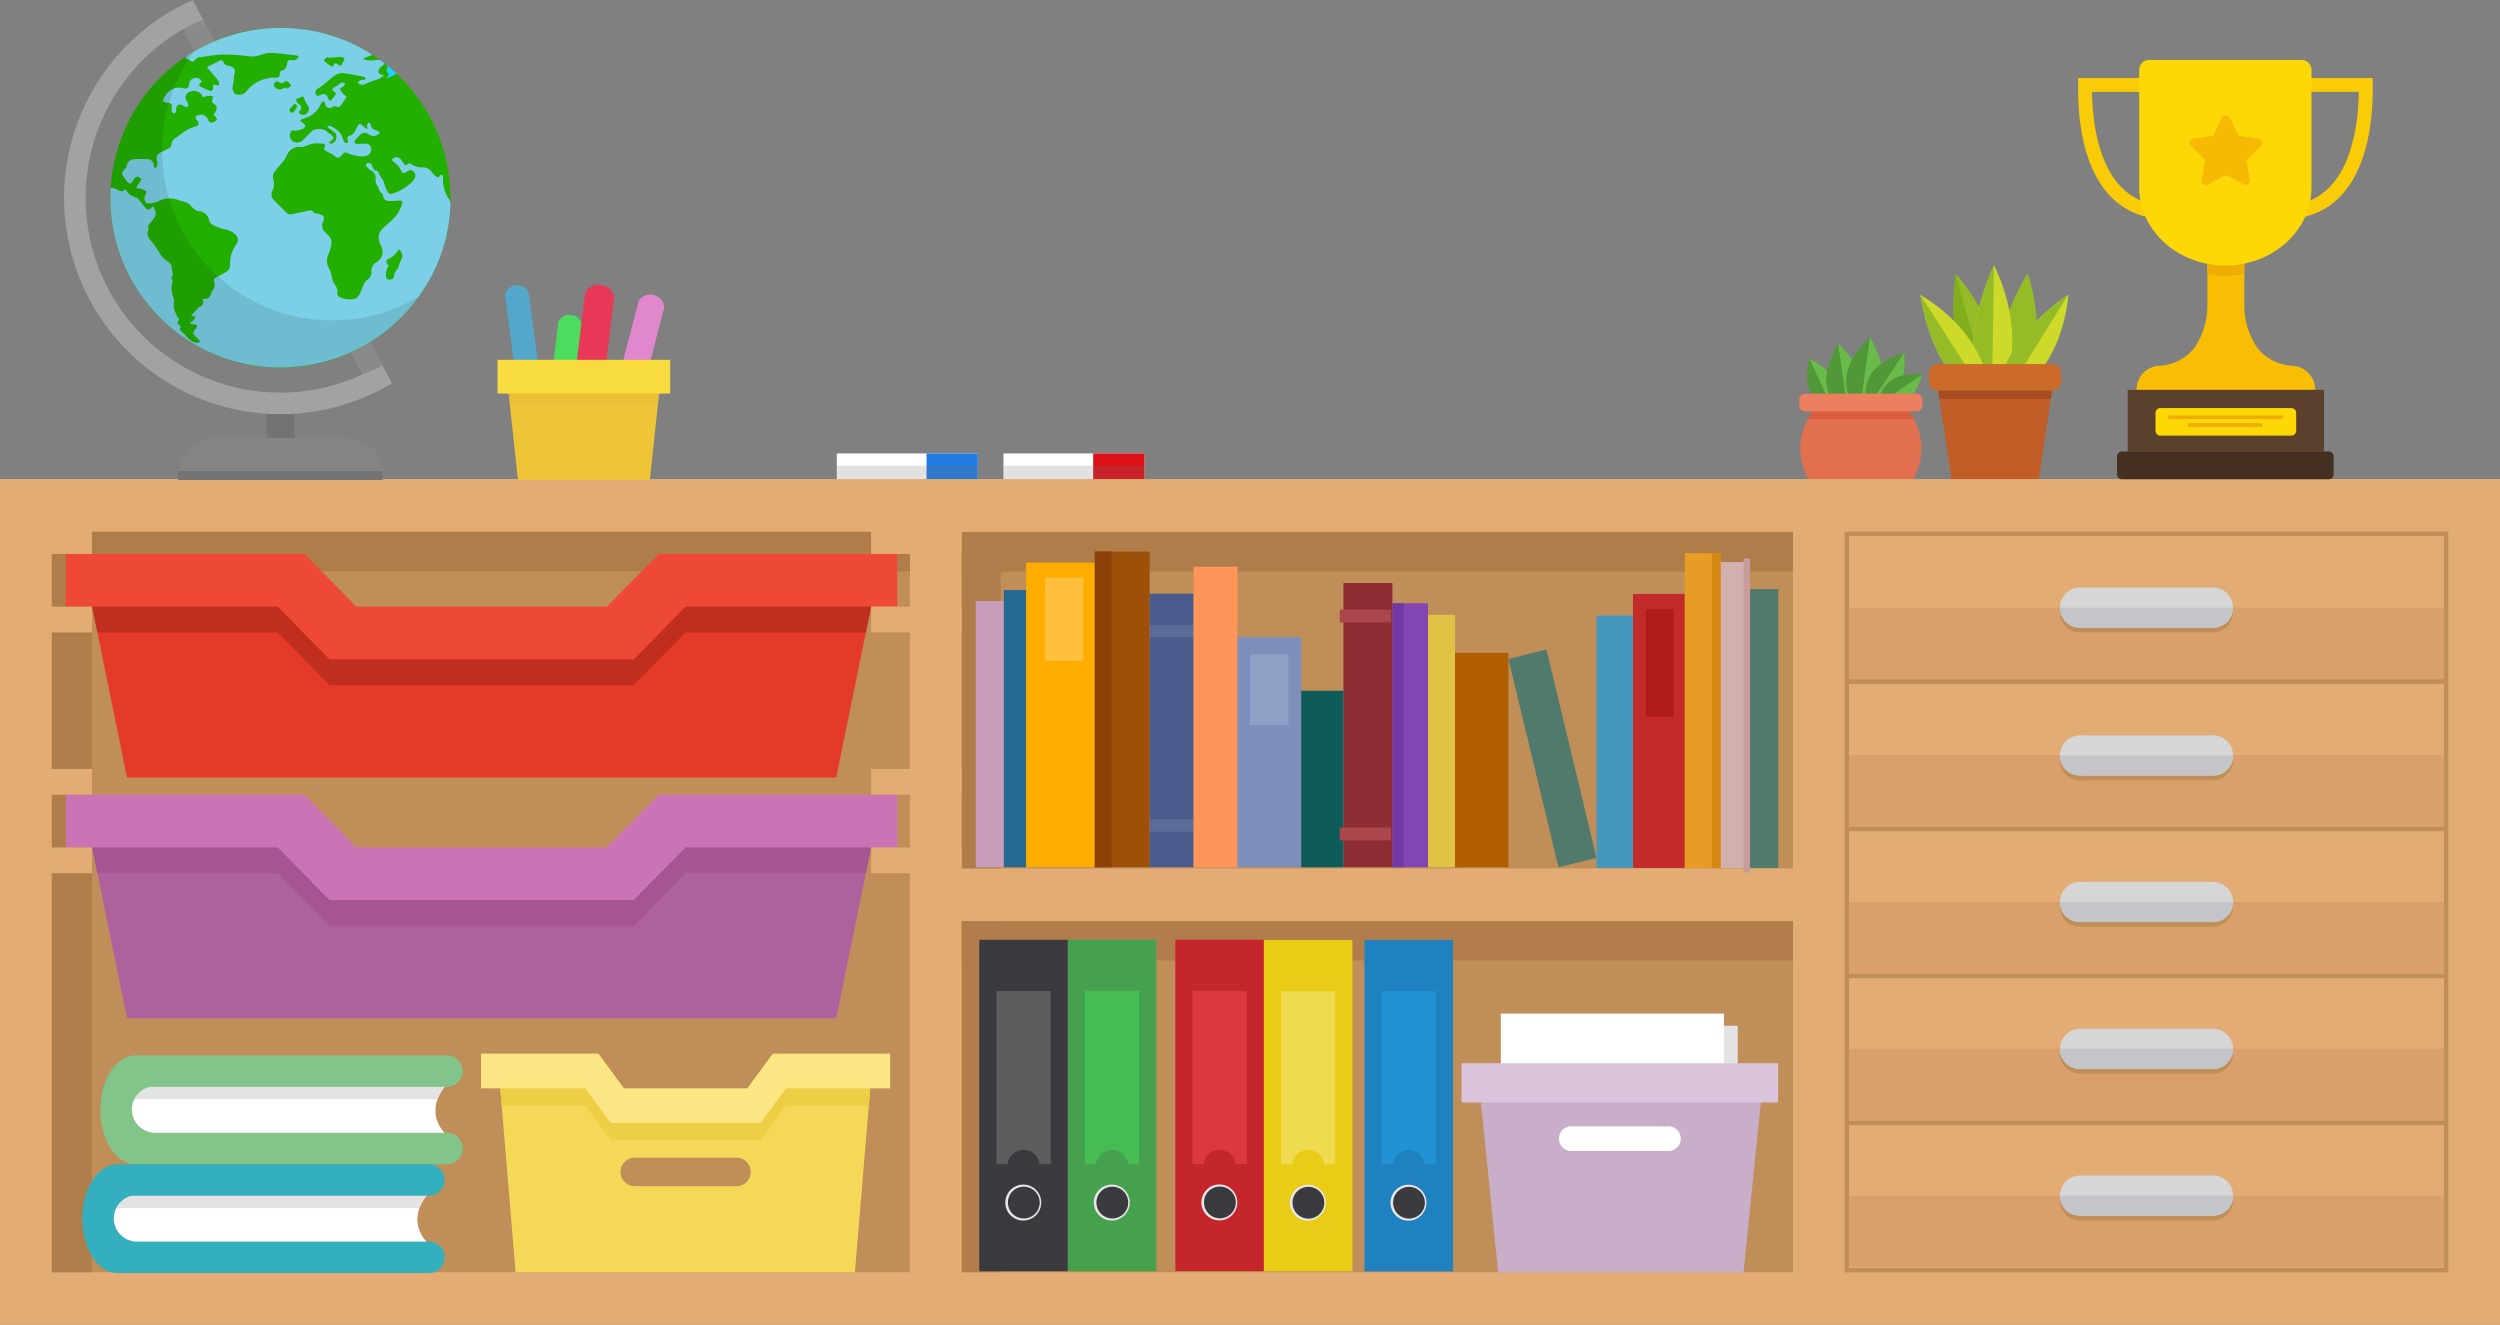 <svg xmlns="http://www.w3.org/2000/svg" xmlns:xlink="http://www.w3.org/1999/xlink" width="390" height="206.692" viewBox="0 0 390 206.692">
  <rect x="0" y="0" width="390" height="206.692" fill="#808080" stroke="none"/>
  <defs>
    <clipPath id="clip-path">
      <rect id="Rectangle_5381" data-name="Rectangle 5381" width="4.693" height="7.868" fill="#519838"/>
    </clipPath>
    <clipPath id="clip-path-2">
      <rect id="Rectangle_5382" data-name="Rectangle 5382" width="4.315" height="7.868" fill="#6abb4a"/>
    </clipPath>
    <clipPath id="clip-path-3">
      <rect id="Rectangle_5383" data-name="Rectangle 5383" width="5.48" height="11.162" fill="#519838"/>
    </clipPath>
    <clipPath id="clip-path-4">
      <rect id="Rectangle_5384" data-name="Rectangle 5384" width="3.637" height="11.162" fill="#6abb4a"/>
    </clipPath>
    <clipPath id="clip-path-5">
      <rect id="Rectangle_5385" data-name="Rectangle 5385" width="5.646" height="11.526" fill="#519838"/>
    </clipPath>
    <clipPath id="clip-path-6">
      <rect id="Rectangle_5386" data-name="Rectangle 5386" width="3.534" height="11.526" fill="#6abb4a"/>
    </clipPath>
    <clipPath id="clip-path-7">
      <rect id="Rectangle_5387" data-name="Rectangle 5387" width="6.125" height="8.445" fill="#519838"/>
    </clipPath>
    <clipPath id="clip-path-8">
      <rect id="Rectangle_5388" data-name="Rectangle 5388" width="5.724" height="8.445" fill="none"/>
    </clipPath>
    <clipPath id="clip-path-9">
      <rect id="Rectangle_5389" data-name="Rectangle 5389" width="6.821" height="5.065" fill="#519838"/>
    </clipPath>
    <clipPath id="clip-path-10">
      <rect id="Rectangle_5390" data-name="Rectangle 5390" width="6.82" height="5.025" fill="#6abb4a"/>
    </clipPath>
    <clipPath id="clip-path-11">
      <rect id="Rectangle_5395" data-name="Rectangle 5395" width="23.136" height="35.07" fill="none"/>
    </clipPath>
    <clipPath id="clip-path-12">
      <rect id="Rectangle_5391" data-name="Rectangle 5391" width="6.503" height="19.486" fill="#95bc27"/>
    </clipPath>
    <clipPath id="clip-path-13">
      <rect id="Rectangle_5392" data-name="Rectangle 5392" width="5.726" height="19.486" fill="#82ad1d"/>
    </clipPath>
    <clipPath id="clip-path-14">
      <rect id="Rectangle_5393" data-name="Rectangle 5393" width="5.859" height="20.023" fill="#95bc27"/>
    </clipPath>
    <clipPath id="clip-path-15">
      <rect id="Rectangle_5394" data-name="Rectangle 5394" width="4.448" height="20.023" fill="#95bc27"/>
    </clipPath>
    <clipPath id="clip-path-16">
      <rect id="Rectangle_5396" data-name="Rectangle 5396" width="6.098" height="22.657" fill="#95bc27"/>
    </clipPath>
    <clipPath id="clip-path-17">
      <rect id="Rectangle_5397" data-name="Rectangle 5397" width="3.251" height="22.657" fill="#95bc27"/>
    </clipPath>
    <clipPath id="clip-path-18">
      <rect id="Rectangle_5398" data-name="Rectangle 5398" width="10.836" height="17.143" fill="#cdda2a"/>
    </clipPath>
    <clipPath id="clip-path-19">
      <rect id="Rectangle_5399" data-name="Rectangle 5399" width="10.836" height="17.143" fill="#95bc27"/>
    </clipPath>
    <clipPath id="clip-path-20">
      <rect id="Rectangle_5400" data-name="Rectangle 5400" width="10.928" height="17.013" fill="#cdda2a"/>
    </clipPath>
    <clipPath id="clip-path-21">
      <rect id="Rectangle_5401" data-name="Rectangle 5401" width="10.912" height="17.013" fill="#95bc27"/>
    </clipPath>
    <clipPath id="clip-path-23">
      <rect id="Rectangle_9" data-name="Rectangle 9" width="92.812" height="11.162" fill="#d9a06b"/>
    </clipPath>
    <clipPath id="clip-path-26">
      <rect id="Rectangle_5373" data-name="Rectangle 5373" width="45.951" height="65.417" fill="none"/>
    </clipPath>
    <clipPath id="clip-path-32">
      <rect id="Rectangle_5212" data-name="Rectangle 5212" width="60.262" height="74.86" fill="none"/>
    </clipPath>
  </defs>
  <g id="Group_2093" data-name="Group 2093" transform="translate(0 -481.9)">
    <g id="illustration" transform="translate(60 -28)">
      <g id="plant_pots" data-name="plant pots" transform="translate(239.558 549.933)">
        <g id="plant-pot-4" transform="translate(-18.864 12.619)">
          <g id="leaves" transform="translate(1.21 0)">
            <g id="Group_2026" data-name="Group 2026" transform="translate(0 3.315)" style="isolation: isolate">
              <g id="Group_2025" data-name="Group 2025">
                <g id="Group_2024" data-name="Group 2024" clip-path="url(#clip-path)">
                  <path id="Path_6439" data-name="Path 6439" d="M7,16.055s3.017-4.614-3.632-7.868C1.529,15.359,7,16.055,7,16.055" transform="translate(-2.989 -8.187)" fill="#519838"/>
                </g>
              </g>
            </g>
            <g id="Group_2029" data-name="Group 2029" transform="translate(0.377 3.315)" style="isolation: isolate">
              <g id="Group_2028" data-name="Group 2028" transform="translate(0)">
                <g id="Group_2027" data-name="Group 2027" clip-path="url(#clip-path-2)">
                  <path id="Path_6440" data-name="Path 6440" d="M3.921,8.188l3.632,7.868s3.018-4.615-3.632-7.868" transform="translate(-3.921 -8.188)" fill="#6abb4a"/>
                </g>
              </g>
            </g>
            <g id="Group_2032" data-name="Group 2032" transform="translate(2.995 0.985)" style="isolation: isolate">
              <g id="Group_2031" data-name="Group 2031">
                <g id="Group_2030" data-name="Group 2030" clip-path="url(#clip-path-3)">
                  <path id="Path_6441" data-name="Path 6441" d="M13.855,13.594s5.471-4.643-1.624-11.161c-4.943,8.27,1.624,11.161,1.624,11.161" transform="translate(-10.388 -2.433)" fill="#519838"/>
                </g>
              </g>
            </g>
            <g id="Group_2035" data-name="Group 2035" transform="translate(4.839 0.985)" style="isolation: isolate">
              <g id="Group_2034" data-name="Group 2034" transform="translate(0)">
                <g id="Group_2033" data-name="Group 2033" clip-path="url(#clip-path-4)">
                  <path id="Path_6442" data-name="Path 6442" d="M14.941,2.432l1.624,11.161s5.471-4.642-1.624-11.161" transform="translate(-14.941 -2.432)" fill="#6abb4a"/>
                </g>
              </g>
            </g>
            <g id="Group_2038" data-name="Group 2038" transform="translate(6.096)" style="isolation: isolate">
              <g id="Group_2037" data-name="Group 2037">
                <g id="Group_2036" data-name="Group 2036" clip-path="url(#clip-path-5)">
                  <path id="Path_6443" data-name="Path 6443" d="M20.16,11.527S26.913,8.494,21.749,0C14.48,6.779,20.16,11.527,20.16,11.527" transform="translate(-18.048)" fill="#519838"/>
                </g>
              </g>
            </g>
            <g id="Group_2041" data-name="Group 2041" transform="translate(8.208)" style="isolation: isolate">
              <g id="Group_2040" data-name="Group 2040">
                <g id="Group_2039" data-name="Group 2039" clip-path="url(#clip-path-6)">
                  <path id="Path_6444" data-name="Path 6444" d="M24.854,0,23.265,11.527S30.018,8.494,24.854,0" transform="translate(-23.265)" fill="#6abb4a"/>
                </g>
              </g>
            </g>
            <g id="Group_2044" data-name="Group 2044" transform="translate(9.101 2.371)" style="isolation: isolate">
              <g id="Group_2043" data-name="Group 2043">
                <g id="Group_2042" data-name="Group 2042" clip-path="url(#clip-path-7)">
                  <path id="Path_6445" data-name="Path 6445" d="M25.87,14.3s6.462.2,5.654-8.445C23.224,8.4,25.87,14.3,25.87,14.3" transform="translate(-25.469 -5.856)" fill="#519838"/>
                </g>
              </g>
            </g>
            <g id="Group_2047" data-name="Group 2047" transform="translate(9.502 2.371)" style="isolation: isolate">
              <g id="Group_2046" data-name="Group 2046">
                <g id="Group_2045" data-name="Group 2045" clip-path="url(#clip-path-8)">
                  <path id="Path_6446" data-name="Path 6446" d="M32.114,5.856,26.46,14.3s6.463.2,5.654-8.445" transform="translate(-26.46 -5.856)" fill="#6abb4a"/>
                </g>
              </g>
            </g>
            <g id="Group_2050" data-name="Group 2050" transform="translate(11.168 5.687)" style="isolation: isolate">
              <g id="Group_2049" data-name="Group 2049">
                <g id="Group_2048" data-name="Group 2048" clip-path="url(#clip-path-9)">
                  <path id="Path_6447" data-name="Path 6447" d="M30.577,18.813s4.85,2.083,6.82-4.725c-7.066-.548-6.82,4.725-6.82,4.725" transform="translate(-30.576 -14.048)" fill="#519838"/>
                </g>
              </g>
            </g>
            <g id="Group_2053" data-name="Group 2053" transform="translate(11.17 5.727)" style="isolation: isolate">
              <g id="Group_2052" data-name="Group 2052">
                <g id="Group_2051" data-name="Group 2051" clip-path="url(#clip-path-10)">
                  <path id="Path_6448" data-name="Path 6448" d="M37.4,14.147l-6.82,4.725s4.85,2.084,6.82-4.725" transform="translate(-30.579 -14.147)" fill="#6abb4a"/>
                </g>
              </g>
            </g>
          </g>
          <g id="pot" transform="translate(0 8.762)">
            <path id="Path_6449" data-name="Path 6449" d="M5.121,41.517h9.413a9.544,9.544,0,0,0,2.222-14.7H2.9a9.544,9.544,0,0,0,2.222,14.7" transform="translate(-0.228 -24.721)" fill="#e2704f"/>
            <path id="Path_6450" data-name="Path 6450" d="M19.824,28.7a9.557,9.557,0,0,0-1.343-1.887H4.625A9.557,9.557,0,0,0,3.282,28.7Z" transform="translate(-1.954 -24.721)" fill="#da5d3e"/>
            <path id="Path_6451" data-name="Path 6451" d="M18.282,24.409H.917A.917.917,0,0,1,0,23.492v-.93a.918.918,0,0,1,.917-.917H18.282a.918.918,0,0,1,.917.917v.93a.917.917,0,0,1-.917.917" transform="translate(0 -21.644)" fill="#ec7f60"/>
          </g>
        </g>
        <g id="plant-pot-3" transform="translate(0 0)">
          <g id="leaves-2" data-name="leaves" transform="translate(0 1.314)">
            <g id="Group_2067" data-name="Group 2067" transform="translate(0 0)">
              <g id="Group_2066" data-name="Group 2066" transform="translate(0 0)" clip-path="url(#clip-path-11)">
                <g id="Group_2056" data-name="Group 2056" transform="translate(5.182 1.4)" style="isolation: isolate">
                  <g id="Group_2055" data-name="Group 2055">
                    <g id="Group_2054" data-name="Group 2054" clip-path="url(#clip-path-12)">
                      <path id="Path_6452" data-name="Path 6452" d="M31.86,22.682S24.445,18.726,26.49,3.2c9.16,10.288,5.37,19.486,5.37,19.486" transform="translate(-26.133 -3.196)" fill="#95bc27"/>
                    </g>
                  </g>
                </g>
                <g id="Group_2059" data-name="Group 2059" transform="translate(5.182 1.4)" style="isolation: isolate">
                  <g id="Group_2058" data-name="Group 2058">
                    <g id="Group_2057" data-name="Group 2057" clip-path="url(#clip-path-13)">
                      <path id="Path_6453" data-name="Path 6453" d="M28.264,3.195l5.37,19.486s-7.414-3.955-5.37-19.486" transform="translate(-27.907 -3.195)" fill="#82ad1d"/>
                    </g>
                  </g>
                </g>
                <g id="Group_2062" data-name="Group 2062" transform="translate(12.3 1.301)" style="isolation: isolate">
                  <g id="Group_2061" data-name="Group 2061">
                    <g id="Group_2060" data-name="Group 2060" clip-path="url(#clip-path-14)">
                      <path id="Path_6454" data-name="Path 6454" d="M13.048,22.992S7.8,16.432,15.806,2.969c4.355,13.068-2.758,20.023-2.758,20.023" transform="translate(-11.358 -2.969)" fill="#95bc27"/>
                    </g>
                  </g>
                </g>
                <g id="Group_2065" data-name="Group 2065" transform="translate(12.3 1.301)" opacity="0.3" style="mix-blend-mode: multiply;isolation: isolate">
                  <g id="Group_2064" data-name="Group 2064">
                    <g id="Group_2063" data-name="Group 2063" clip-path="url(#clip-path-15)">
                      <path id="Path_6455" data-name="Path 6455" d="M19.028,2.969,16.27,22.992s-5.251-6.56,2.757-20.023" transform="translate(-14.58 -2.969)" fill="#95bc27"/>
                    </g>
                  </g>
                </g>
              </g>
            </g>
            <g id="Group_2087" data-name="Group 2087" transform="translate(0 0)">
              <g id="Group_2091" data-name="Group 2091" transform="translate(0)">
                <g id="Group_2070" data-name="Group 2070" transform="translate(8.258)" style="isolation: isolate">
                  <g id="Group_2069" data-name="Group 2069">
                    <g id="Group_2068" data-name="Group 2068" clip-path="url(#clip-path-16)">
                      <path id="Path_6456" data-name="Path 6456" d="M22.924,22.657S16.193,16.065,23.289,0c6.612,13.956-.365,22.657-.365,22.657" transform="translate(-20.038 0)" fill="#cdda2a"/>
                    </g>
                  </g>
                </g>
                <g id="Group_2073" data-name="Group 2073" transform="translate(8.258)" style="isolation: isolate">
                  <g id="Group_2072" data-name="Group 2072">
                    <g id="Group_2071" data-name="Group 2071" clip-path="url(#clip-path-17)">
                      <path id="Path_6457" data-name="Path 6457" d="M29.786,0l-.365,22.657S22.691,16.065,29.786,0" transform="translate(-26.535 0)" fill="#95bc27"/>
                    </g>
                  </g>
                </g>
                <g id="Group_2076" data-name="Group 2076" transform="translate(12.3 4.567)" style="isolation: isolate">
                  <g id="Group_2075" data-name="Group 2075">
                    <g id="Group_2074" data-name="Group 2074" clip-path="url(#clip-path-18)">
                      <path id="Path_6458" data-name="Path 6458" d="M.129,27.566s-2.108-8.135,10.707-17.143C9.465,24.129.129,27.566.129,27.566" transform="translate(0 -10.423)" fill="#cdda2a"/>
                    </g>
                  </g>
                </g>
                <g id="Group_2079" data-name="Group 2079" transform="translate(12.3 4.567)" style="isolation: isolate">
                  <g id="Group_2078" data-name="Group 2078">
                    <g id="Group_2077" data-name="Group 2077" clip-path="url(#clip-path-19)">
                      <path id="Path_6459" data-name="Path 6459" d="M10.836,10.423.129,27.566s-2.108-8.134,10.707-17.143" transform="translate(0 -10.423)" fill="#95bc27"/>
                    </g>
                  </g>
                </g>
                <g id="Group_2082" data-name="Group 2082" transform="translate(0 4.632)" style="isolation: isolate">
                  <g id="Group_2081" data-name="Group 2081">
                    <g id="Group_2080" data-name="Group 2080" clip-path="url(#clip-path-20)">
                      <path id="Path_6460" data-name="Path 6460" d="M38.774,27.585S30.52,26.01,27.862,10.572c11.8,7.1,10.912,17.013,10.912,17.013" transform="translate(-27.862 -10.572)" fill="#cdda2a"/>
                    </g>
                  </g>
                </g>
                <g id="Group_2085" data-name="Group 2085" transform="translate(0 4.632)" style="isolation: isolate">
                  <g id="Group_2084" data-name="Group 2084">
                    <g id="Group_2083" data-name="Group 2083" clip-path="url(#clip-path-21)">
                      <path id="Path_6461" data-name="Path 6461" d="M27.9,10.572,38.81,27.585S30.556,26.01,27.9,10.572" transform="translate(-27.898 -10.572)" fill="#95bc27"/>
                    </g>
                  </g>
                </g>
              </g>
            </g>
          </g>
          <path id="Path_6462" data-name="Path 6462" d="M14.282,42.593H23.53L21.069,59H7.541L5.08,42.593Z" transform="translate(-2.62 -23.931)" fill="#c15e27"/>
          <path id="Path_6463" data-name="Path 6463" d="M23,46.131H5.611l-.531-3.538H23.53Z" transform="translate(-2.62 -23.931)" fill="#a54c20"/>
          <g id="Group_2089" data-name="Group 2089" transform="translate(0 0)">
            <g id="Group_2088" data-name="Group 2088" clip-path="url(#clip-path-11)">
              <path id="Path_6464" data-name="Path 6464" d="M4.034,42.378H21.85a1.421,1.421,0,0,0,1.421-1.421V39.675a1.422,1.422,0,0,0-1.421-1.422H4.034a1.422,1.422,0,0,0-1.421,1.422v1.282a1.421,1.421,0,0,0,1.421,1.421" transform="translate(-1.28 -21.492)" fill="#cc6a29"/>
            </g>
          </g>
        </g>
      </g>
      <g id="classroom-drawers" transform="translate(-60 580.607)">
        <path id="Path_4001" data-name="Path 4001" d="M0,0H380.907V123.623H0Z" transform="translate(4.041 7.568)" fill="#c08e59"/>
        <path id="Path_1" data-name="Path 1" d="M150.04,68.946H279.7v54.792H150.04ZM8.084,8.219H141.956V123.736H8.084Zm141.956,0H279.7V60.728H150.04Zm137.745,0h94.131V123.736H287.785ZM0,0V131.955H390V0Z" transform="translate(0 4.03)" fill="#e2ac74"/>
        <rect id="Rectangle_2" data-name="Rectangle 2" width="93.474" height="22.994" transform="translate(288.115 12.583)" fill="#e2ac74"/>
        <rect id="Rectangle_3" data-name="Rectangle 3" width="93.474" height="22.994" transform="translate(288.115 35.644)" fill="#e2ac74"/>
        <rect id="Rectangle_4" data-name="Rectangle 4" width="93.474" height="22.994" transform="translate(288.115 58.57)" fill="#e2ac74"/>
        <rect id="Rectangle_5" data-name="Rectangle 5" width="93.474" height="22.994" transform="translate(288.115 81.496)" fill="#e2ac74"/>
        <rect id="Rectangle_6" data-name="Rectangle 6" width="6.23" height="115.518" transform="translate(8.084 12.247)" fill="#af7d4a"/>
        <path id="Path_4000" data-name="Path 4000" d="M0,0H93.474V22.994H0Z" transform="translate(288.115 104.437)" fill="#e2ac74"/>
        <path id="Path_2" data-name="Path 2" d="M196.127,5.509V121.026H290.26V5.509Zm.66.67H289.6V28.5H196.787Zm0,23.062H289.6V51.495H196.787Zm0,22.994H289.6V74.421H196.787ZM289.6,120.356H196.786V98.086H289.6Zm-92.812-45.2H289.6v22.2H196.787Z" transform="translate(91.658 6.74)" fill="#c08e59"/>
        <g id="Group_3" data-name="Group 3" transform="translate(288.445 24.081)" style="isolation: isolate">
          <g id="Group_2" data-name="Group 2">
            <g id="Group_1" data-name="Group 1" clip-path="url(#clip-path-23)">
              <rect id="Rectangle_8" data-name="Rectangle 8" width="92.814" height="11.162" transform="translate(-0.001 0.001)" fill="#d9a06b"/>
            </g>
          </g>
        </g>
        <g id="Group_6" data-name="Group 6" transform="translate(288.445 47.108)">
          <g id="Group_5" data-name="Group 5">
            <g id="Group_4" data-name="Group 4" clip-path="url(#clip-path-23)">
              <rect id="Rectangle_10" data-name="Rectangle 10" width="92.814" height="11.162" transform="translate(-0.001 0)" fill="#d9a06b"/>
            </g>
          </g>
        </g>
        <g id="Group_9" data-name="Group 9" transform="translate(288.445 70.007)">
          <g id="Group_8" data-name="Group 8">
            <g id="Group_7" data-name="Group 7" clip-path="url(#clip-path-23)">
              <rect id="Rectangle_12" data-name="Rectangle 12" width="92.814" height="11.162" transform="translate(-0.001 0)" fill="#d9a06b"/>
            </g>
          </g>
        </g>
        <rect id="Rectangle_14" data-name="Rectangle 14" width="92.814" height="11.162" transform="translate(288.444 92.907)" fill="#d9a06b"/>
        <rect id="Rectangle_15" data-name="Rectangle 15" width="92.812" height="11.162" transform="translate(288.445 92.907)" fill="#d9a06b"/>
        <rect id="Rectangle_16" data-name="Rectangle 16" width="92.814" height="11.162" transform="translate(288.444 115.807)" fill="#d9a06b"/>
        <path id="Path_3" data-name="Path 3" d="M242.957,11.837c-.079,0-.153.018-.23.024v-.024H222.3v.024c-.078-.006-.153-.024-.23-.024a3.134,3.134,0,0,0,0,6.266c.078,0,.153-.018.23-.024V18.1h20.431v-.024c.078.006.151.024.23.024a3.134,3.134,0,0,0,0-6.266" transform="translate(102.34 9.853)" fill="#c08e59"/>
        <path id="Path_4" data-name="Path 4" d="M242.957,11.339c-.079,0-.153.018-.23.024v-.024H222.3v.024c-.078-.006-.153-.024-.23-.024a3.134,3.134,0,0,0,0,6.266c.078,0,.153-.018.23-.024v.024h20.431v-.024c.078.006.151.024.23.024a3.134,3.134,0,0,0,0-6.266" transform="translate(102.34 9.608)" fill="#d6d6d6"/>
        <path id="Path_5" data-name="Path 5" d="M222.065,16.572c.079,0,.153-.018.23-.024v.024h20.431v-.024c.078.006.153.024.23.024a3.107,3.107,0,0,0,3.081-3.133H218.984a3.107,3.107,0,0,0,3.081,3.133" transform="translate(102.34 10.642)" fill="#c3c5c8"/>
        <path id="Path_6" data-name="Path 6" d="M242.957,27.294c-.079,0-.153.018-.23.024v-.024H222.3v.024c-.078-.006-.153-.024-.23-.024a3.134,3.134,0,0,0,0,6.266c.078,0,.153-.018.23-.024v.024h20.431v-.024c.078.006.151.024.23.024a3.134,3.134,0,0,0,0-6.266" transform="translate(102.34 17.458)" fill="#c08e59"/>
        <path id="Path_7" data-name="Path 7" d="M242.957,26.8c-.079,0-.153.018-.23.024V26.8H222.3v.024c-.078-.006-.153-.024-.23-.024a3.134,3.134,0,0,0,0,6.266c.078,0,.153-.018.23-.024v.024h20.431v-.024c.078.006.151.024.23.024a3.134,3.134,0,0,0,0-6.266" transform="translate(102.34 17.213)" fill="#d6d6d6"/>
        <path id="Path_8" data-name="Path 8" d="M222.065,32.029c.079,0,.153-.018.23-.024v.024h20.431v-.024c.078.006.153.024.23.024a3.107,3.107,0,0,0,3.081-3.133H218.984a3.107,3.107,0,0,0,3.081,3.133" transform="translate(102.34 18.246)" fill="#c3c5c8"/>
        <path id="Path_9" data-name="Path 9" d="M242.957,42.614c-.079,0-.153.018-.23.024v-.024H222.3v.024c-.078-.006-.153-.024-.23-.024a3.134,3.134,0,0,0,0,6.266c.078,0,.153-.018.23-.024v.024h20.431v-.024c.078.006.151.024.23.024a3.134,3.134,0,0,0,0-6.266" transform="translate(102.34 24.995)" fill="#c08e59"/>
        <path id="Path_10" data-name="Path 10" d="M242.957,42.117c-.079,0-.153.018-.23.024v-.024H222.3v.024c-.078-.006-.153-.024-.23-.024a3.134,3.134,0,0,0,0,6.266c.078,0,.153-.018.23-.024v.024h20.431v-.024c.078.006.151.024.23.024a3.134,3.134,0,0,0,0-6.266" transform="translate(102.34 24.751)" fill="#d6d6d6"/>
        <path id="Path_11" data-name="Path 11" d="M222.065,47.35c.079,0,.153-.018.23-.024v.024h20.431v-.024c.078.006.153.024.23.024a3.107,3.107,0,0,0,3.081-3.133H218.984a3.107,3.107,0,0,0,3.081,3.133" transform="translate(102.34 25.784)" fill="#c3c5c8"/>
        <path id="Path_12" data-name="Path 12" d="M242.957,57.973c-.079,0-.153.018-.23.024v-.024H222.3V58c-.078-.006-.153-.024-.23-.024a3.134,3.134,0,0,0,0,6.266c.078,0,.153-.018.23-.024v.024h20.431v-.024c.078.006.151.024.23.024a3.134,3.134,0,0,0,0-6.266" transform="translate(102.34 32.551)" fill="#c08e59"/>
        <path id="Path_13" data-name="Path 13" d="M242.957,57.476c-.079,0-.153.018-.23.024v-.024H222.3V57.5c-.078-.006-.153-.024-.23-.024a3.134,3.134,0,0,0,0,6.266c.078,0,.153-.018.23-.024v.024h20.431v-.024c.078.006.151.024.23.024a3.134,3.134,0,0,0,0-6.266" transform="translate(102.34 32.307)" fill="#d6d6d6"/>
        <path id="Path_14" data-name="Path 14" d="M222.065,62.709c.079,0,.153-.018.23-.024v.024h20.431v-.024c.078.006.153.024.23.024a3.107,3.107,0,0,0,3.081-3.133H218.984a3.107,3.107,0,0,0,3.081,3.133" transform="translate(102.34 33.34)" fill="#c3c5c8"/>
        <path id="Path_15" data-name="Path 15" d="M242.957,73.313c-.079,0-.153.018-.23.024v-.024H222.3v.024c-.078-.006-.153-.024-.23-.024a3.134,3.134,0,0,0,0,6.266c.078,0,.153-.018.23-.024v.024h20.431v-.024c.078.006.151.024.23.024a3.134,3.134,0,0,0,0-6.266" transform="translate(102.34 40.098)" fill="#c08e59"/>
        <path id="Path_16" data-name="Path 16" d="M242.957,72.816c-.079,0-.153.018-.23.024v-.024H222.3v.024c-.078-.006-.153-.024-.23-.024a3.134,3.134,0,0,0,0,6.266c.078,0,.153-.018.23-.024v.024h20.431v-.024c.078.006.151.024.23.024a3.134,3.134,0,0,0,0-6.266" transform="translate(102.34 39.854)" fill="#d6d6d6"/>
        <path id="Path_17" data-name="Path 17" d="M222.065,78.048c.079,0,.153-.018.23-.024v.024h20.431v-.024c.078.006.153.024.23.024a3.107,3.107,0,0,0,3.081-3.133H218.984a3.107,3.107,0,0,0,3.081,3.133" transform="translate(102.34 40.887)" fill="#c3c5c8"/>
        <rect id="Rectangle_18" data-name="Rectangle 18" width="133.704" height="6.163" transform="translate(8.251 12.249)" fill="#af7d4a"/>
        <rect id="Rectangle_19" data-name="Rectangle 19" width="6.062" height="52.448" transform="translate(150.04 12.308)" fill="#af7d4a"/>
        <path id="Path_6578" data-name="Path 6578" d="M0,0H129.663V6.163H0Z" transform="translate(150.038 12.308)" fill="#af7d4a"/>
        <rect id="Rectangle_21" data-name="Rectangle 21" width="6.062" height="54.792" transform="translate(150.04 72.974)" fill="#b17e4b"/>
        <rect id="Rectangle_22" data-name="Rectangle 22" width="129.663" height="6.163" transform="translate(150.038 72.975)" fill="#b17e4b"/>
        <path id="Path_18" data-name="Path 18" d="M47.3,63.513l-.043.054.043-.054" transform="translate(22.087 35.277)" fill="#fff"/>
        <path id="Path_19" data-name="Path 19" d="M63.1,63.973V62.688H13.369V72.847h49.76V71.136H63.1s-3.2-3.082,0-7.163" transform="translate(6.248 34.871)" fill="#fff"/>
        <path id="Path_20" data-name="Path 20" d="M13.379,65.913H62.014a6.977,6.977,0,0,1,1.1-1.941V62.689H13.379Z" transform="translate(6.253 34.872)" fill="#e3e3e3"/>
        <path id="Path_21" data-name="Path 21" d="M65.176,72.371v-.04H19.148a3.629,3.629,0,0,1-.757-7.163H65.176v-.04a2.452,2.452,0,0,0,0-4.828v-.04H15.892v.018c-2.9.185-5.219,3.9-5.219,8.473s2.317,8.286,5.219,8.471v.018H65.176V77.2a2.452,2.452,0,0,0,0-4.828" transform="translate(4.988 33.676)" fill="#83c48a"/>
        <path id="Path_22" data-name="Path 22" d="M45.383,74.894l-.043.054.043-.054" transform="translate(21.189 40.876)" fill="#fff"/>
        <path id="Path_23" data-name="Path 23" d="M61.18,75.354V74.069H11.447V84.228h49.76V82.517H61.18s-3.2-3.082,0-7.163" transform="translate(5.35 40.47)" fill="#fff"/>
        <path id="Path_24" data-name="Path 24" d="M11.457,77.293H60.092a6.977,6.977,0,0,1,1.1-1.941V74.069H11.457Z" transform="translate(5.354 40.47)" fill="#e3e3e3"/>
        <path id="Path_25" data-name="Path 25" d="M63.254,83.751v-.04H17.226a3.629,3.629,0,0,1-.757-7.163H63.254v-.04a2.452,2.452,0,0,0,0-4.828v-.04H13.97v.018c-2.9.185-5.219,3.9-5.219,8.473s2.317,8.286,5.219,8.471v.018H63.254v-.04a2.452,2.452,0,0,0,0-4.828" transform="translate(4.09 39.275)" fill="#34afbe"/>
        <path id="Path_26" data-name="Path 26" d="M99.346,34.51l-9.184,9.338h-38.7L42.273,34.51H9.248v2.034l6.245,30.592H126.128l6.245-30.592V34.51Z" transform="translate(4.322 21.008)" fill="#af619d"/>
        <path id="Path_27" data-name="Path 27" d="M98.44,35.7,90.357,43.92H51.262L43.179,35.7H9.248v.257l1.624,7.963H39l8.084,8.218H94.539l8.084-8.218h28.125l1.624-7.963V35.7Z" transform="translate(4.322 21.594)" fill="#a55592"/>
        <path id="Path_28" data-name="Path 28" d="M99.486,33,91.4,41.221H52.308L44.225,33H7.01v8.218H40.043l8.084,8.219H95.585l8.084-8.219H136.7V33Z" transform="translate(3.276 20.267)" fill="#ca74b6"/>
        <path id="Path_29" data-name="Path 29" d="M99.346,9.339l-9.184,9.338h-38.7L42.273,9.339H9.248v2.034l6.245,30.592H126.128l6.245-30.592V9.339Z" transform="translate(4.322 8.624)" fill="#e43a29"/>
        <path id="Path_30" data-name="Path 30" d="M98.44,10.529l-8.084,8.218H51.262l-8.084-8.218H9.248v.257l1.624,7.961H39l8.084,8.219H94.539l8.084-8.219h28.125l1.624-7.961v-.257Z" transform="translate(4.322 9.21)" fill="#c02e1f"/>
        <path id="Path_31" data-name="Path 31" d="M99.486,7.833,91.4,16.052H52.308L44.225,7.833H7.01v8.219H40.043l8.084,8.218H95.585l8.084-8.218H136.7V7.833Z" transform="translate(3.276 7.883)" fill="#ee4837"/>
        <rect id="Rectangle_23" data-name="Rectangle 23" width="14.314" height="4.024" transform="translate(0.028 23.934)" fill="#e2ac74"/>
        <rect id="Rectangle_24" data-name="Rectangle 24" width="14.314" height="4.024" transform="translate(0.028 11.692)" fill="#e2ac74"/>
        <rect id="Rectangle_25" data-name="Rectangle 25" width="14.314" height="4.024" transform="translate(0.028 61.489)" fill="#e2ac74"/>
        <rect id="Rectangle_26" data-name="Rectangle 26" width="14.314" height="4.024" transform="translate(0.028 49.247)" fill="#e2ac74"/>
        <rect id="Rectangle_27" data-name="Rectangle 27" width="14.117" height="4.024" transform="translate(135.893 23.934)" fill="#e2ac74"/>
        <rect id="Rectangle_28" data-name="Rectangle 28" width="14.117" height="4.024" transform="translate(135.893 11.692)" fill="#e2ac74"/>
        <rect id="Rectangle_29" data-name="Rectangle 29" width="14.117" height="4.024" transform="translate(135.893 61.489)" fill="#e2ac74"/>
        <rect id="Rectangle_30" data-name="Rectangle 30" width="14.117" height="4.024" transform="translate(135.893 49.247)" fill="#e2ac74"/>
        <path id="Path_32" data-name="Path 32" d="M96.625,60.843l-4.293,6.292H71.9l-4.293-6.292H53.039v1.711L55.649,93.8h52.931l2.61-31.248V60.843ZM90.006,80.376c-.059,0-.114-.012-.173-.016v.016H74.509V80.36c-.059,0-.113.016-.173.016a2.225,2.225,0,1,1,0-4.446c.06,0,.114.013.173.016V75.93H89.833v.016c.059,0,.114-.016.173-.016a2.225,2.225,0,1,1,0,4.446" transform="translate(24.787 33.963)" fill="#f5d857"/>
        <path id="Path_33" data-name="Path 33" d="M95.768,61.872,93.1,65.5l-.769,1.125h-.059l-.481.653H72.552l-.481-.653H71.9L69.68,63.378l-1.106-1.505H53.039v.176l.437,5.234h13.04l3.976,5.41H93.849l3.976-5.41h12.929l.437-5.234v-.176Z" transform="translate(24.787 34.47)" fill="#eece44"/>
        <path id="Path_34" data-name="Path 34" d="M96.653,60.074l-3.978,5.41H73.437l-3.978-5.41H51.145v5.41H67.4l3.976,5.41H94.734l3.977-5.41h16.257v-5.41Z" transform="translate(23.902 33.585)" fill="#fce683"/>
        <rect id="Rectangle_49" data-name="Rectangle 49" width="13.808" height="51.709" transform="translate(166.577 75.898)" fill="#45a14e"/>
        <path id="Path_35" data-name="Path 35" d="M115.344,53.53V80.541h1.737a2.508,2.508,0,0,1,4.987,0h1.737V53.53Z" transform="translate(53.905 30.366)" fill="#46bd52"/>
        <path id="Path_36" data-name="Path 36" d="M119.055,79.159a2.64,2.64,0,1,1,2.594-2.639,2.621,2.621,0,0,1-2.594,2.639" transform="translate(54.426 40.377)" fill="#3a3a3f"/>
        <path id="Path_37" data-name="Path 37" d="M119.106,74.093a2.479,2.479,0,1,1-2.437,2.48,2.461,2.461,0,0,1,2.437-2.48m0-.322a2.8,2.8,0,1,0,2.756,2.8,2.779,2.779,0,0,0-2.756-2.8" transform="translate(54.375 40.324)" fill="#e8e8e8"/>
        <rect id="Rectangle_50" data-name="Rectangle 50" width="13.808" height="51.709" transform="translate(183.359 75.876)" fill="#c4262c"/>
        <path id="Path_38" data-name="Path 38" d="M126.782,53.515V80.526h1.737a2.508,2.508,0,0,1,4.988,0h1.737V53.515Z" transform="translate(59.25 30.358)" fill="#da3a3f"/>
        <path id="Path_39" data-name="Path 39" d="M130.492,79.144a2.64,2.64,0,1,1,2.6-2.639,2.621,2.621,0,0,1-2.6,2.639" transform="translate(59.771 40.37)" fill="#3a3a3f"/>
        <path id="Path_40" data-name="Path 40" d="M130.543,74.078a2.479,2.479,0,1,1-2.437,2.48,2.461,2.461,0,0,1,2.437-2.48m0-.322a2.8,2.8,0,1,0,2.756,2.8,2.779,2.779,0,0,0-2.756-2.8" transform="translate(59.72 40.316)" fill="#e8e8e8"/>
        <rect id="Rectangle_51" data-name="Rectangle 51" width="13.808" height="51.709" transform="translate(197.168 75.92)" fill="#e8cc16"/>
        <path id="Path_41" data-name="Path 41" d="M136.192,53.545V80.556h1.737a2.507,2.507,0,0,1,4.986,0h1.739V53.545Z" transform="translate(63.648 30.373)" fill="#f0da50"/>
        <path id="Path_42" data-name="Path 42" d="M139.9,79.174a2.64,2.64,0,1,1,2.6-2.639,2.621,2.621,0,0,1-2.6,2.639" transform="translate(64.169 40.384)" fill="#3a3a3f"/>
        <path id="Path_43" data-name="Path 43" d="M139.954,74.108a2.479,2.479,0,1,1-2.439,2.48,2.461,2.461,0,0,1,2.439-2.48m0-.322a2.8,2.8,0,1,0,2.754,2.8,2.78,2.78,0,0,0-2.754-2.8" transform="translate(64.118 40.331)" fill="#e8e8e8"/>
        <rect id="Rectangle_52" data-name="Rectangle 52" width="13.808" height="51.709" transform="translate(212.857 75.92)" fill="#2081c0"/>
        <path id="Path_44" data-name="Path 44" d="M146.884,53.545V80.556h1.737a2.508,2.508,0,0,1,4.987,0h1.737V53.545Z" transform="translate(68.645 30.373)" fill="#2192d3"/>
        <path id="Path_45" data-name="Path 45" d="M150.6,79.174a2.64,2.64,0,1,1,2.594-2.639,2.621,2.621,0,0,1-2.594,2.639" transform="translate(69.165 40.384)" fill="#3a3a3f"/>
        <path id="Path_46" data-name="Path 46" d="M150.646,74.108a2.479,2.479,0,1,1-2.437,2.48,2.461,2.461,0,0,1,2.437-2.48m0-.322a2.8,2.8,0,1,0,2.756,2.8,2.779,2.779,0,0,0-2.756-2.8" transform="translate(69.115 40.331)" fill="#e8e8e8"/>
        <rect id="Rectangle_53" data-name="Rectangle 53" width="13.808" height="51.709" transform="translate(152.768 75.898)" fill="#3a3a3f"/>
        <path id="Path_47" data-name="Path 47" d="M105.934,53.53V80.541h1.737a2.507,2.507,0,0,1,4.986,0H114.4V53.53Z" transform="translate(49.507 30.366)" fill="#5d5d60"/>
        <path id="Path_48" data-name="Path 48" d="M109.644,79.159a2.64,2.64,0,1,1,2.6-2.639,2.621,2.621,0,0,1-2.6,2.639" transform="translate(50.028 40.377)" fill="#3a3a3f"/>
        <path id="Path_49" data-name="Path 49" d="M109.695,74.093a2.479,2.479,0,1,1-2.437,2.48,2.461,2.461,0,0,1,2.437-2.48m0-.322a2.8,2.8,0,1,0,2.756,2.8,2.779,2.779,0,0,0-2.756-2.8" transform="translate(49.977 40.324)" fill="#e8e8e8"/>
        <g id="paper_box" data-name="paper box" transform="translate(228.004 87.418)">
          <rect id="Rectangle_54" data-name="Rectangle 54" width="35.891" height="22.621" transform="translate(7.188 1.886)" fill="#e3e3e3"/>
          <rect id="Rectangle_55" data-name="Rectangle 55" width="34.808" height="22.621" transform="translate(6.123)" fill="#fff"/>
          <path id="Path_50" data-name="Path 50" d="M186.042,62.337H157.383l3.083,30.384h38.273l3.083-30.384Zm.738,11.435c-.056,0-.107-.01-.161-.015v.015H172.269v-.015c-.054,0-.106.015-.161.015a1.928,1.928,0,1,1,0-3.827c.056,0,.107.01.161.015v-.015h14.349v.015c.054,0,.106-.015.161-.015a1.928,1.928,0,1,1,0,3.827" transform="translate(-154.752 -52.354)" fill="#c9aeca"/>
          <path id="Path_51" data-name="Path 51" d="M179.761,62.337H157.383l.613,6.04h43.213l.612-6.04h-22.06Z" transform="translate(-154.752 -52.354)" fill="#c9aeca" opacity="0.3" style="mix-blend-mode: multiply;isolation: isolate"/>
          <rect id="Rectangle_56" data-name="Rectangle 56" width="49.382" height="6.121" transform="translate(0 7.735)" fill="#dac4db"/>
        </g>
        <rect id="Rectangle_57" data-name="Rectangle 57" width="390" height="131.955" transform="translate(0 4.029)" fill="none"/>
        <g id="books" transform="translate(152.215 15.331)">
          <rect id="Rectangle_31" data-name="Rectangle 31" width="4.383" height="41.549" transform="translate(0 7.706)" fill="#ca9dbc"/>
          <rect id="Rectangle_32" data-name="Rectangle 32" width="3.483" height="43.247" transform="translate(4.383 6.008)" fill="#266a91"/>
          <rect id="Rectangle_33" data-name="Rectangle 33" width="10.71" height="47.53" transform="translate(7.866 1.725)" fill="#fead00"/>
          <rect id="Rectangle_34" data-name="Rectangle 34" width="8.563" height="49.255" transform="translate(18.577)" fill="#9d5108"/>
          <rect id="Rectangle_35" data-name="Rectangle 35" width="6.85" height="42.68" transform="translate(27.14 6.575)" fill="#4a5c8d"/>
          <rect id="Rectangle_36" data-name="Rectangle 36" width="6.85" height="46.884" transform="translate(33.991 2.371)" fill="#ff9559"/>
          <rect id="Rectangle_37" data-name="Rectangle 37" width="9.931" height="35.903" transform="translate(40.839 13.352)" fill="#7d8ebb"/>
          <rect id="Rectangle_38" data-name="Rectangle 38" width="7.635" height="44.346" transform="translate(57.366 4.909)" fill="#8c2d33"/>
          <rect id="Rectangle_39" data-name="Rectangle 39" width="5.557" height="41.174" transform="translate(65 8.081)" fill="#8245b1"/>
          <rect id="Rectangle_40" data-name="Rectangle 40" width="6.596" height="27.532" transform="translate(50.77 21.723)" fill="#0d5c5a"/>
          <rect id="Rectangle_41" data-name="Rectangle 41" width="4.21" height="39.381" transform="translate(70.557 9.874)" fill="#e0c344"/>
          <rect id="Rectangle_42" data-name="Rectangle 42" width="8.336" height="33.456" transform="translate(74.765 15.799)" fill="#b05e00"/>
          <path id="Path_52" data-name="Path 52" d="M.134.025,6.242,0,6.108,33.426,0,33.451Z" transform="translate(82.965 16.763) rotate(-13.742)" fill="#507a6b"/>
          <rect id="Rectangle_44" data-name="Rectangle 44" width="5.679" height="39.381" transform="translate(96.851 9.984)" fill="#4697bd"/>
          <rect id="Rectangle_45" data-name="Rectangle 45" width="8.084" height="42.751" transform="translate(102.53 6.614)" fill="#c32a2a"/>
          <rect id="Rectangle_46" data-name="Rectangle 46" width="5.585" height="49.112" transform="translate(110.613 0.253)" fill="#e99c25"/>
          <rect id="Rectangle_47" data-name="Rectangle 47" width="4.406" height="43.494" transform="translate(120.785 5.871)" fill="#507a6b"/>
          <rect id="Rectangle_48" data-name="Rectangle 48" width="4.594" height="47.714" transform="translate(116.191 1.651)" fill="#d3b0b0"/>
          <rect id="Rectangle_5446" data-name="Rectangle 5446" width="6" height="13" transform="translate(10.785 4.062)" fill="#ffc13d"/>
          <rect id="Rectangle_5447" data-name="Rectangle 5447" width="8" height="2" transform="translate(56.785 9.062)" fill="#ac464d"/>
          <rect id="Rectangle_5448" data-name="Rectangle 5448" width="8" height="2" transform="translate(56.785 43.062)" fill="#ac464d"/>
          <rect id="Rectangle_5449" data-name="Rectangle 5449" width="6" height="11" transform="translate(42.785 16.062)" fill="#909fc5"/>
          <rect id="Rectangle_5452" data-name="Rectangle 5452" width="1.364" height="49.108" transform="translate(114.834 0.256)" fill="#d5880f"/>
          <rect id="Rectangle_5451" data-name="Rectangle 5451" width="4.333" height="16.792" transform="translate(104.542 8.995)" fill="#ae1b1b"/>
          <rect id="Rectangle_5453" data-name="Rectangle 5453" width="1" height="49" transform="translate(119.785 1.062)" fill="#c99b9b"/>
          <rect id="Rectangle_5454" data-name="Rectangle 5454" width="2.605" height="49.255" transform="translate(18.577)" fill="#8a4006"/>
          <rect id="Rectangle_5455" data-name="Rectangle 5455" width="1.765" height="41.174" transform="translate(65 8.081)" fill="#7239a3"/>
          <rect id="Rectangle_5456" data-name="Rectangle 5456" width="6.85" height="1.904" transform="translate(27.14 11.448)" fill="#fff" opacity="0.1"/>
          <rect id="Rectangle_5457" data-name="Rectangle 5457" width="6.85" height="1.904" transform="translate(27.14 41.782)" fill="#fff" opacity="0.1"/>
          <rect id="Rectangle_5458" data-name="Rectangle 5458" width="1.836" height="33.456" transform="translate(74.765 15.799)" fill="#b05e00" opacity="0.3" style="mix-blend-mode: multiply;isolation: isolate"/>
        </g>
        <g id="pens" transform="translate(130 -0.363)">
          <g id="pen" transform="translate(0 0)">
            <rect id="Rectangle_80" data-name="Rectangle 80" width="22" height="4" transform="translate(0.542 0.393)" fill="#fff"/>
            <rect id="Rectangle_81" data-name="Rectangle 81" width="8" height="4" transform="translate(14.542 0.393)" fill="#237be1"/>
            <rect id="shadow" width="22" height="2.091" transform="translate(0.542 2.302)" fill="#727272" opacity="0.2" style="mix-blend-mode: multiply;isolation: isolate"/>
          </g>
          <g id="pen-2" data-name="pen" transform="translate(27.035 0)">
            <rect id="Rectangle_80-2" data-name="Rectangle 80" width="22" height="4" transform="translate(-0.494 0.393)" fill="#fff"/>
            <rect id="Rectangle_81-2" data-name="Rectangle 81" width="8" height="4" transform="translate(13.506 0.393)" fill="#dc1117"/>
            <rect id="shadow-2" data-name="shadow" width="22" height="2.091" transform="translate(-0.494 2.302)" fill="#727272" opacity="0.2" style="mix-blend-mode: multiply;isolation: isolate"/>
          </g>
        </g>
      </g>
      <g id="pen_pot" data-name="pen pot" transform="translate(17.615 554.35)">
        <path id="Path_53" data-name="Path 53" d="M5.294,1.1A1.806,1.806,0,0,0,3.313.085,1.806,1.806,0,0,0,1.676,1.59l-.035,0L3.349,14.153l3.689-.5L5.329,1.093Z" transform="translate(-0.502 -0.02)" fill="#52a7cb"/>
        <path id="Path_54" data-name="Path 54" d="M16.664,7.37A1.805,1.805,0,0,0,15,5.89a1.806,1.806,0,0,0-1.965,1.042l-.035,0L11.484,19.51l3.7.446L16.7,7.374Z" transform="translate(-3.511 -1.186)" fill="#4ddd5e"/>
        <path id="Path_55" data-name="Path 55" d="M23.441,1.712A2.216,2.216,0,0,0,21.38.022a2.215,2.215,0,0,0-2.4,1.15l-.043,0L17.223,15.332l4.551.549,1.71-14.164Z" transform="translate(-5.266 -0.001)" fill="#e73858"/>
        <path id="Path_56" data-name="Path 56" d="M30.221,1.354A2,2,0,0,1,32.532.5a2,2,0,0,1,1.6,1.871l.038.01L30.641,15.97,26.65,14.932,30.182,1.344Z" transform="translate(-8.148 1.092)" fill="#e087cd"/>
        <path id="Path_57" data-name="Path 57" d="M15.674,22.385H2.2l1.654,15.48H24.433l1.654-15.48Z" transform="translate(-0.673 -7.456)" fill="#eec537"/>
        <path id="Path_58" data-name="Path 58" d="M25.708,26.271l.379-3.545H2.2l.379,3.545Z" transform="translate(-0.673 -7.56)" fill="#e6b632" opacity="0.4" style="mix-blend-mode: multiply;isolation: isolate"/>
        <rect id="Rectangle_58" data-name="Rectangle 58" width="26.943" height="5.258" transform="translate(0 11.681)" fill="#f8db3e"/>
      </g>
    </g>
    <g id="illustration_overlay_" data-name="illustration (overlay)">
      <g id="trophy" transform="translate(324.192 491.25)">
        <g id="Group_2013" data-name="Group 2013">
          <g id="Group_2012" data-name="Group 2012" clip-path="url(#clip-path-26)">
            <path id="Path_6431" data-name="Path 6431" d="M41.138,73.132a7.5,7.5,0,0,1-5.4-2.793,11.8,11.8,0,0,1-2.028-6.4V55.149H27.949v8.792a11.806,11.806,0,0,1-2.028,6.4,7.5,7.5,0,0,1-5.4,2.793,3.719,3.719,0,0,0-3.624,3.762H44.761a3.719,3.719,0,0,0-3.624-3.762" transform="translate(-7.787 -25.423)" fill="#f9be03"/>
            <rect id="Rectangle_5372" data-name="Rectangle 5372" width="30.633" height="9.611" transform="translate(7.724 51.471)" fill="#5b412c"/>
            <path id="Path_6432" data-name="Path 6432" d="M44.266,117.654H12.028a.774.774,0,0,1-.774-.774v-2.787a.774.774,0,0,1,.774-.775H44.266a.774.774,0,0,1,.774.775v2.787a.774.774,0,0,1-.774.774" transform="translate(-5.188 -52.238)" fill="#442f21"/>
          </g>
        </g>
        <g id="Group_2015" data-name="Group 2015">
          <g id="Group_2014" data-name="Group 2014" clip-path="url(#clip-path-26)">
            <path id="Path_6433" data-name="Path 6433" d="M43.16,54.149H37.4v4.228a14.754,14.754,0,0,0,5.757-.033Z" transform="translate(-17.242 -24.962)" fill="#efac01"/>
          </g>
        </g>
        <g id="Group_2017" data-name="Group 2017">
          <g id="Group_2016" data-name="Group 2016" clip-path="url(#clip-path-26)">
            <path id="Path_6434" data-name="Path 6434" d="M2.168,7.39h9.961V5.234H0V7.142H0C-.029,11.9.855,25.69,11.99,27.136L12.268,25C3.161,23.816,2.2,11.875,2.168,7.39" transform="translate(0 -2.413)" fill="#f9cc07"/>
            <path id="Path_6435" data-name="Path 6435" d="M72.589,7.39H62.628V5.234H74.757V7.142h0C74.786,11.9,73.9,25.69,62.767,27.136L62.489,25C71.6,23.816,72.554,11.875,72.589,7.39" transform="translate(-28.806 -2.413)" fill="#f9cc07"/>
          </g>
        </g>
        <g id="Group_2019" data-name="Group 2019">
          <g id="Group_2018" data-name="Group 2018" clip-path="url(#clip-path-26)">
            <path id="Path_6436" data-name="Path 6436" d="M42.981,0H19.218a1.56,1.56,0,0,0-1.56,1.56V20.276a1.537,1.537,0,0,0,.016.158C18,26.908,23.887,32.066,31.1,32.066s13.1-5.157,13.425-11.632a1.534,1.534,0,0,0,.016-.158V1.56A1.56,1.56,0,0,0,42.981,0" transform="translate(-8.14 0)" fill="#fdd706"/>
          </g>
        </g>
        <g id="Group_2021" data-name="Group 2021">
          <g id="Group_2020" data-name="Group 2020" clip-path="url(#clip-path-26)">
            <path id="Path_6437" data-name="Path 6437" d="M43.578,105.056H23.141a.754.754,0,0,1-.754-.754v-2.793a.754.754,0,0,1,.754-.754H43.578a.754.754,0,0,1,.754.754V104.3a.754.754,0,0,1-.754.754" transform="translate(-10.32 -46.446)" fill="#fdd706"/>
          </g>
        </g>
        <rect id="Rectangle_5378" data-name="Rectangle 5378" width="17.822" height="0.574" transform="translate(14.064 55.45)" fill="#efac01"/>
        <rect id="Rectangle_5379" data-name="Rectangle 5379" width="11.623" height="0.574" transform="translate(17.083 56.666)" fill="#efac01"/>
        <g id="Group_2023" data-name="Group 2023">
          <g id="Group_2022" data-name="Group 2022" clip-path="url(#clip-path-26)">
            <path id="Path_6438" data-name="Path 6438" d="M38.516,16.448l1.38,2.8,3.088.45a.677.677,0,0,1,.374,1.154l-2.234,2.177.528,3.076a.676.676,0,0,1-.98.712l-2.763-1.452-2.762,1.452a.675.675,0,0,1-.98-.712l.528-3.076L32.46,20.851a.677.677,0,0,1,.374-1.154l3.088-.45,1.38-2.8a.678.678,0,0,1,1.214,0" transform="translate(-14.869 -7.409)" fill="#f6b904"/>
          </g>
        </g>
      </g>
      <g id="globe" transform="translate(10 481.9)">
        <g id="globe-2" data-name="globe" transform="translate(0 0)" clip-path="url(#clip-path-32)">
          <rect id="Rectangle_5208" data-name="Rectangle 5208" width="4.333" height="6.306" transform="translate(31.583 63.534)" fill="#737373"/>
          <g id="Group_1998" data-name="Group 1998">
            <g id="Group_1997" data-name="Group 1997" clip-path="url(#clip-path-32)">
              <path id="Path_6353" data-name="Path 6353" d="M58.376,108.179v-1.03a5.535,5.535,0,0,0-5.534-5.534H32.035a5.535,5.535,0,0,0-5.534,5.534v1.03Z" transform="translate(-8.689 -33.319)" fill="#848484"/>
              <rect id="Rectangle_5209" data-name="Rectangle 5209" width="31.865" height="1.387" transform="translate(17.812 73.473)" fill="#737373"/>
              <path id="Path_6354" data-name="Path 6354" d="M49.569,56.794l0,0L21.626,3,20.085,0A33.75,33.75,0,1,0,51.131,59.79ZM33.749,61.247A30.378,30.378,0,0,1,18.627,4.517L46.6,58.386a30.2,30.2,0,0,1-12.854,2.861" fill="#a2a2a2"/>
              <path id="Path_6355" data-name="Path 6355" d="M58.656,58.305l0,0L30.764,4.608a23.536,23.536,0,0,0-3.049,1.419L55.691,59.9a32.82,32.82,0,0,0,3.073-1.385Z" transform="translate(-9.088 -1.511)" fill="#8a8a8a"/>
              <path id="Path_6356" data-name="Path 6356" d="M63.792,32.979A26.513,26.513,0,1,1,37.28,6.466,26.513,26.513,0,0,1,63.792,32.979" transform="translate(-3.53 -2.12)" fill="#22af00"/>
              <path id="Path_6357" data-name="Path 6357" d="M22.441,11.251c.1-.151.163-.355.3-.444A26.869,26.869,0,0,1,41.461,6.794a26.077,26.077,0,0,1,9.594,3.518c.147.091.294.182.44.276.011.006.012.03.052.136l-1.29.485,0,.136a1.939,1.939,0,0,0,.5.161,5.846,5.846,0,0,0,1.467-.015c.641-.141.948.263,1.309.542-.343.371-.814.667-.946,1.073-.211.653.6.6.831.831a5.341,5.341,0,0,1-1.352.694,12.66,12.66,0,0,0-1.864.72c-.224.079-.552-.137-.87-.229a.758.758,0,0,1,.868-.531c.13.015.277-.122.416-.19-.116-.1-.219-.274-.352-.3a31.1,31.1,0,0,0-3.294-.584A2.259,2.259,0,0,0,45.642,14c-.7.486-1.314,1.085-1.981,1.616-.241.191-.589.275-.772.5a.89.89,0,0,0-.1.731c.112.333.4.221.664.111.745-.315,1.041-.193,1.307.563.131.373.286.418.536.114.155-.188.313-.376.454-.573.19-.267.214-.493-.132-.687s-.349-.393.036-.594a9.6,9.6,0,0,0,.857-.589c.128-.087.274-.228.4-.218a1.483,1.483,0,0,1,.485.235c-.073.123-.137.251-.221.364-.167.226-.775.147-.5.662a3.252,3.252,0,0,0,.592.678,3.866,3.866,0,0,0,.351.3c-.284.426-.549.8-.79,1.189-.224.362-.483.528-.916.325a.549.549,0,0,0-.45.05.729.729,0,0,1-1.214-.458,2.209,2.209,0,0,0-.21-.435c-.136.116-.327.2-.4.351a4.046,4.046,0,0,1-2.942,2.432c-.128.024-.231.181-.346.276l.358.314c.157.14.42.264.442.423a.636.636,0,0,1-.319.509,3.165,3.165,0,0,1-1.12.3c-.393.015-.785-.1-.915.43a1.091,1.091,0,0,0,.561,1.319,1.271,1.271,0,0,0,1.514-.353c.477-.507.979-.995,1.5-1.46a2.356,2.356,0,0,1,1.933.045c.287.229.589.44.87.676.517.436.492.643-.095,1.007a3.972,3.972,0,0,0-.308.257c.28.053.462.148.6.1a1.15,1.15,0,0,0,.509-1.583,7.531,7.531,0,0,0-.988-.746,2.144,2.144,0,0,1-.307-.393c.179-.009.4-.084.53-.011a7.719,7.719,0,0,1,1.268.827,2.272,2.272,0,0,1,.489.762c.145.3.21.636.379.915.071.117.322.123.491.18.03-.156.138-.357.079-.46-.3-.515.06-.618.413-.78a1.341,1.341,0,0,0,.55-.425,10.3,10.3,0,0,0,.563-1.078c.164-.325.446-.317.765,0,.192.19.413.349.621.521l.155-.125a1.134,1.134,0,0,1-.108-.408,2.117,2.117,0,0,1,.192-.493c.136.1.382.2.388.3.034.673.485.852,1.026.99.152.039.266.224.4.342a2.419,2.419,0,0,1-.376.313,1.2,1.2,0,0,1-1.344-.069.908.908,0,0,0-1.313.045,5.462,5.462,0,0,0-.819.859c-.233.323-.042.595.4.589a12.411,12.411,0,0,1,1.409-.048.924.924,0,0,1,.614.448,1.089,1.089,0,0,1-.938,1.51,5.189,5.189,0,0,1-2.7-.516c-.4-.2-.6.056-.8.274-.575.614-.706.612-1.325.1a6.783,6.783,0,0,0-.975-.546c-.2-.117-.391-.259-.575-.383.339-.778.256-.9-.538-.916a5.628,5.628,0,0,0-1-.011,9.023,9.023,0,0,0-1.114.325c-.308.09-.646.3-.925.239a2.088,2.088,0,0,0-2.219,1.362,5,5,0,0,1-.6.952c-.364.466-.775.9-1.147,1.358a1.435,1.435,0,0,0-.335,1.372,2.521,2.521,0,0,1-.182,1.87,1.128,1.128,0,0,0,.233,1.3c.7.774,1.464,1.492,2.225,2.209a.722.722,0,0,0,.513.073c.314-.041.62-.134.93-.2.458-.093.919-.172,1.376-.272s.915-.337,1.257.233c.051.085.276.059.415.1a3.59,3.59,0,0,1,.991.365.725.725,0,0,1,.129.682,1.373,1.373,0,0,0,.3,1.945c.442.472.987.926.89,1.639a5.972,5.972,0,0,1-.522,1.842,2.25,2.25,0,0,0,.2,2.181,9.1,9.1,0,0,1,.4,1.311,3.564,3.564,0,0,0,.349,1,1.894,1.894,0,0,1,.479,1.538.68.68,0,0,0,.325.54,3.705,3.705,0,0,0,2.5.24c.235-.049.471-.356.6-.6.284-.554.485-1.15.753-1.714a1.263,1.263,0,0,1,.45-.568,1.417,1.417,0,0,0,.687-1.422,1.541,1.541,0,0,1,.7-1.319,1.888,1.888,0,0,0,.729-2.758c-.673-1.443-.115-2.168.778-2.982a14.774,14.774,0,0,0,1.76-1.691,6.875,6.875,0,0,0,.817-1.739c.134-.337-.014-.532-.411-.5-.507.038-1.016.079-1.522.071a.892.892,0,0,1-1.027-.9c-.01-.067-.011-.184-.044-.2-.626-.22-.546-.907-.872-1.328a1.412,1.412,0,0,1-.253-.921,1.31,1.31,0,0,0-.741-1.422,2.253,2.253,0,0,1-.613-.557c-.184-.224-.159-.507.127-.6a.781.781,0,0,1,.57.175c.106.076.1.292.176.427.11.193.239.519.377.528.571.038.6.489.784.844.135.258.358.472.5.73.1.194.116.435.2.643a6.389,6.389,0,0,0,.646,1.382c.1.134.614.08.871-.036a7.794,7.794,0,0,0,2.7-1.652,4.178,4.178,0,0,0,.362-.446.9.9,0,0,0-.52-1.5c-.141-.035-.335.168-.513.245-.216.093-.481.281-.651.22s-.263-.375-.394-.575a3.472,3.472,0,0,0-.411-.6c-.3-.3-.645-.565-.964-.839.473-.641,1.048-.6,1.553.025.054.069.087.152.136.224.424.643.462.65,1.128.2a2.868,2.868,0,0,0,2.16.681A1.776,1.776,0,0,1,60.914,29a5.949,5.949,0,0,0,.577.593c.237.2.481.3.671-.087a.326.326,0,0,1,.284-.139.382.382,0,0,1,.182.278,6.205,6.205,0,0,1,.011.681,5.638,5.638,0,0,0,.964,2.918,1.675,1.675,0,0,1,.188.9,25.7,25.7,0,0,1-3.673,12.321,26.537,26.537,0,0,1-19.17,12.728A26.413,26.413,0,0,1,17.41,50.507a26,26,0,0,1-4.367-6.755A26.447,26.447,0,0,1,10.8,31.645a1.505,1.505,0,0,1,.071-.251,3.873,3.873,0,0,1,1.043.341c.442.3.791.325,1.131-.074.06.023.112.026.12.047.311.739.979.971,1.651,1.259.328.141.548.543.805.837a7.225,7.225,0,0,0,.723.852.5.5,0,0,0,.774-.111c.249-.321.44-.226.5.161,0,.017,0,.039,0,.051.651.962-.228,1.5-.627,2.148-.18.294-.513.495-.284.9a.128.128,0,0,1,0,.1c-.446.942.142,1.509.7,2.149A20.691,20.691,0,0,1,18.55,41.8a3.571,3.571,0,0,0,.8.848c.5.358,1,.638.987,1.392-.009.455.36.915-.035,1.368a.108.108,0,0,0-.014.1c.356.551-.022,1.087-.012,1.621a7.833,7.833,0,0,0,.4,1.713c.013.05.068.1.056.144a2.658,2.658,0,0,0,.2,1.96c.149.338.186.7.564.906-.235.389-.488.769.118,1.032a.286.286,0,0,1,.095.265c-.253.436.077.614.332.852.343.319.665.663.983,1.007a1.983,1.983,0,0,0,1.353.583c.118.01.249-.12.374-.184a3.462,3.462,0,0,0-.238-.309,7.779,7.779,0,0,1-.8-.845c-.077-.111.032-.383.108-.559.059-.137.213-.231.3-.36.249-.38.135-.593-.31-.612-.162-.007-.323-.027-.485-.041l-.188-.259a1.943,1.943,0,0,0,.546-.282,2.7,2.7,0,0,0,.349-.6c-.169-.052-.339-.1-.506-.159-.043-.015-.074-.065-.178-.161a2.534,2.534,0,0,0,.417-.28c.188-.19.348-.408.523-.612a1.087,1.087,0,0,1,.27-.287c.693-.355.775-.513.581-1.219.04-.029.085-.09.122-.085.739.093,1.057-.323,1.25-.96.083-.276.332-.5.416-.78a1.365,1.365,0,0,0,.039-.838c-.173-.42-.028-.615.317-.792.491-.254.989-.5,1.457-.794a1.186,1.186,0,0,0,.684-1.1,4.894,4.894,0,0,1,.934-3.189c.52-.757.3-1.37-.485-1.887a3.4,3.4,0,0,0-1.323-.517,7.887,7.887,0,0,1-1.946-.736,1.026,1.026,0,0,1-.436-.626,1.779,1.779,0,0,0-1.715-1.478,1.581,1.581,0,0,1-.745-.4c-.284-.23-.492-.559-.788-.764a3.468,3.468,0,0,0-.876-.34,3.712,3.712,0,0,1-.673-.206,3.843,3.843,0,0,0-3.1.161,3.885,3.885,0,0,1-1.714.364c-.38.015-.62-.8-.432-1.162.118-.229.3-.622.206-.724a2.264,2.264,0,0,0-.836-.414.771.771,0,0,0-.261,0c-.437,0-.48-.195-.257-.524s.421-.636.625-.948c-.551-.55-.873-.511-1.253.117-.44.727-.6.734-1.135.049-.151-.192-.292-.391-.43-.591-.3-.443-.252-.716.147-1.091a1.151,1.151,0,0,0,.368-.538,1.184,1.184,0,0,1,1.1-1.069,15.886,15.886,0,0,1,2.205,0,.953.953,0,0,1,.915,1.057c0,.09.112.259.164.255.119-.007.322-.087.332-.159a2.678,2.678,0,0,0,.026-.955c-.169-.708-.089-.94.592-1.28.465-.232.941-.445,1.389-.706a.593.593,0,0,0,.251-.438,1.094,1.094,0,0,1,.538-1c.591-.4,1.139-.873,1.745-1.251a5.518,5.518,0,0,1,1.331-.578c.686-.2.8-.468.368-1.011-.37-.46-.284-.7.291-.819a1.149,1.149,0,0,1,1.474.825c.069.176.37.4.522.376a2.042,2.042,0,0,0,.831-.442c.038-.031-.135-.367-.245-.539a1.061,1.061,0,0,0-.268-.234c.184-.393.5-.766.483-1.12-.018-.319-.409-.616-.718-.864a.305.305,0,0,1-.017-.1c.046-.288.1-.575.145-.863a6.029,6.029,0,0,0-.887-.024,3.248,3.248,0,0,0-.682.226,1.458,1.458,0,0,0-1.992-.887.929.929,0,0,0-.483,1.526c.138.192.27.571.177.708-.2.3-.513.134-.78-.046-.562-.377-1.046-.139-1.1.528a1.243,1.243,0,0,1-.024.364c-.052.125-.175.326-.247.318a.589.589,0,0,1-.389-.251.756.756,0,0,1-.026-.452c.114-.758.014-.9-.743-.984-.641-.075-.758-.327-.4-.863.116-.174.241-.342.362-.512a2.315,2.315,0,0,1,2.551-.874c.673.127.833-.022.952-.682a1.041,1.041,0,0,1,1.682-.729c.272.178.4.356.075.6-.347.261-.142.487.1.606a12.451,12.451,0,0,0,1.544.634c.063.022.277-.208.314-.348a3.007,3.007,0,0,0,.014-.712,1.821,1.821,0,0,0,.267.092c.223.036.448.063.672.093-.041-.253,0-.569-.138-.749-.473-.622-1.01-1.194-1.518-1.788a3.359,3.359,0,0,1-.215-.34c.719-.359,1.405-.716,2.11-1.033.1-.046.409.084.428.174.129.608.661.618,1.084.753a.837.837,0,0,1,.629,1.222,2.967,2.967,0,0,0-.07.6,6.648,6.648,0,0,1-.144,1.071,1.3,1.3,0,0,0,.319,1.391,1.5,1.5,0,0,0,1.485-.1,1.586,1.586,0,0,0,.307-.284,5.516,5.516,0,0,1,4.558-2.13c.457-.026.691-.143.624-.651-.017-.134.121-.4.224-.421.663-.13.859-.62.928-1.174.052-.414.231-.526.621-.487.476.047.969.07,1.173-.654-.214-.034-.415-.073-.616-.1-.55-.069-1.1-.133-1.651-.2-.345-.04-.69-.085-1.036-.108a7.448,7.448,0,0,0-1.465-.046c-.554.074-1.086.3-1.635.425a3.823,3.823,0,0,1-1,.118c-.522-.024-1.038-.134-1.56-.169a24.438,24.438,0,0,0-2.986-.134c-1.251.071-2.495.288-3.739.464a.7.7,0,0,0-.365.269c-.4.491-.542.493-1.057.077a1.846,1.846,0,0,0-.564-.2Zm31.733,32.29a2.578,2.578,0,0,0-.4,1.816c.109.393.41.417.7.37.181-.03.46-.181.485-.315a1.842,1.842,0,0,1,.626-1.37c.046-.032.047-.128.071-.193.143-.388.257-.79.436-1.16a1.25,1.25,0,0,0-.326-1.663c-.031.015-.075.022-.09.046a3.039,3.039,0,0,1-1.374,1.35c-.649.274-.639.606-.13,1.119M40.144,19.69a.824.824,0,0,0,1.245.134.937.937,0,0,0,.126-1.285,3.843,3.843,0,0,1-.324-.574c-.139-.282-.265-.569-.387-.831-.321.141-.5.219-.685.3-.141.063-.4.13-.4.191a.739.739,0,0,0,.191.5c.782.692.789.683.233,1.566m4.586-8.557c-.014-.04-.028-.079-.041-.119a3.193,3.193,0,0,0-.573.378c-.042.04.05.3.147.388.243.218.527.389.788.587.22.167.415.213.533-.1s.3-.341.562-.155c.352.252.688.431.805-.216.01-.056.116-.089.138-.148.069-.178.2-.39.15-.537-.038-.111-.315-.2-.483-.2-.677.017-1.352.075-2.027.119m-6.542,4.652.1.192.68-.462a2.747,2.747,0,0,0-.476-.637.587.587,0,0,0-.56-.022c-.338.339-.613.281-.96.031a.505.505,0,0,0-.467.03.613.613,0,0,0-.256.455.906.906,0,0,0,1.26.616,6.912,6.912,0,0,1,.675-.2m.452,3.406c.107.2.151.4.27.471a.433.433,0,0,0,.421-.046,4.185,4.185,0,0,0,.585-.938c.029-.067-.255-.268-.395-.408l-.881.92" transform="translate(-3.53 -2.12)" fill="#7bcfe6"/>
              <path id="Path_6358" data-name="Path 6358" d="M76.447,16.48l-1.418.72-.126-.077c.343-.327.3-.586.051-.937-.128-.183.034-.569.079-.985l1.414,1.279" transform="translate(-24.56 -4.984)" fill="#22d0ff"/>
              <path id="shadow-3" data-name="shadow" d="M45.345,53.9A26.5,26.5,0,0,1,23.792,11.955a26.51,26.51,0,1,0,35.04,38.254A26.388,26.388,0,0,1,45.345,53.9" transform="translate(-3.53 -3.92)" opacity="0.1"/>
            </g>
          </g>
        </g>
      </g>
    </g>
  </g>
</svg>
